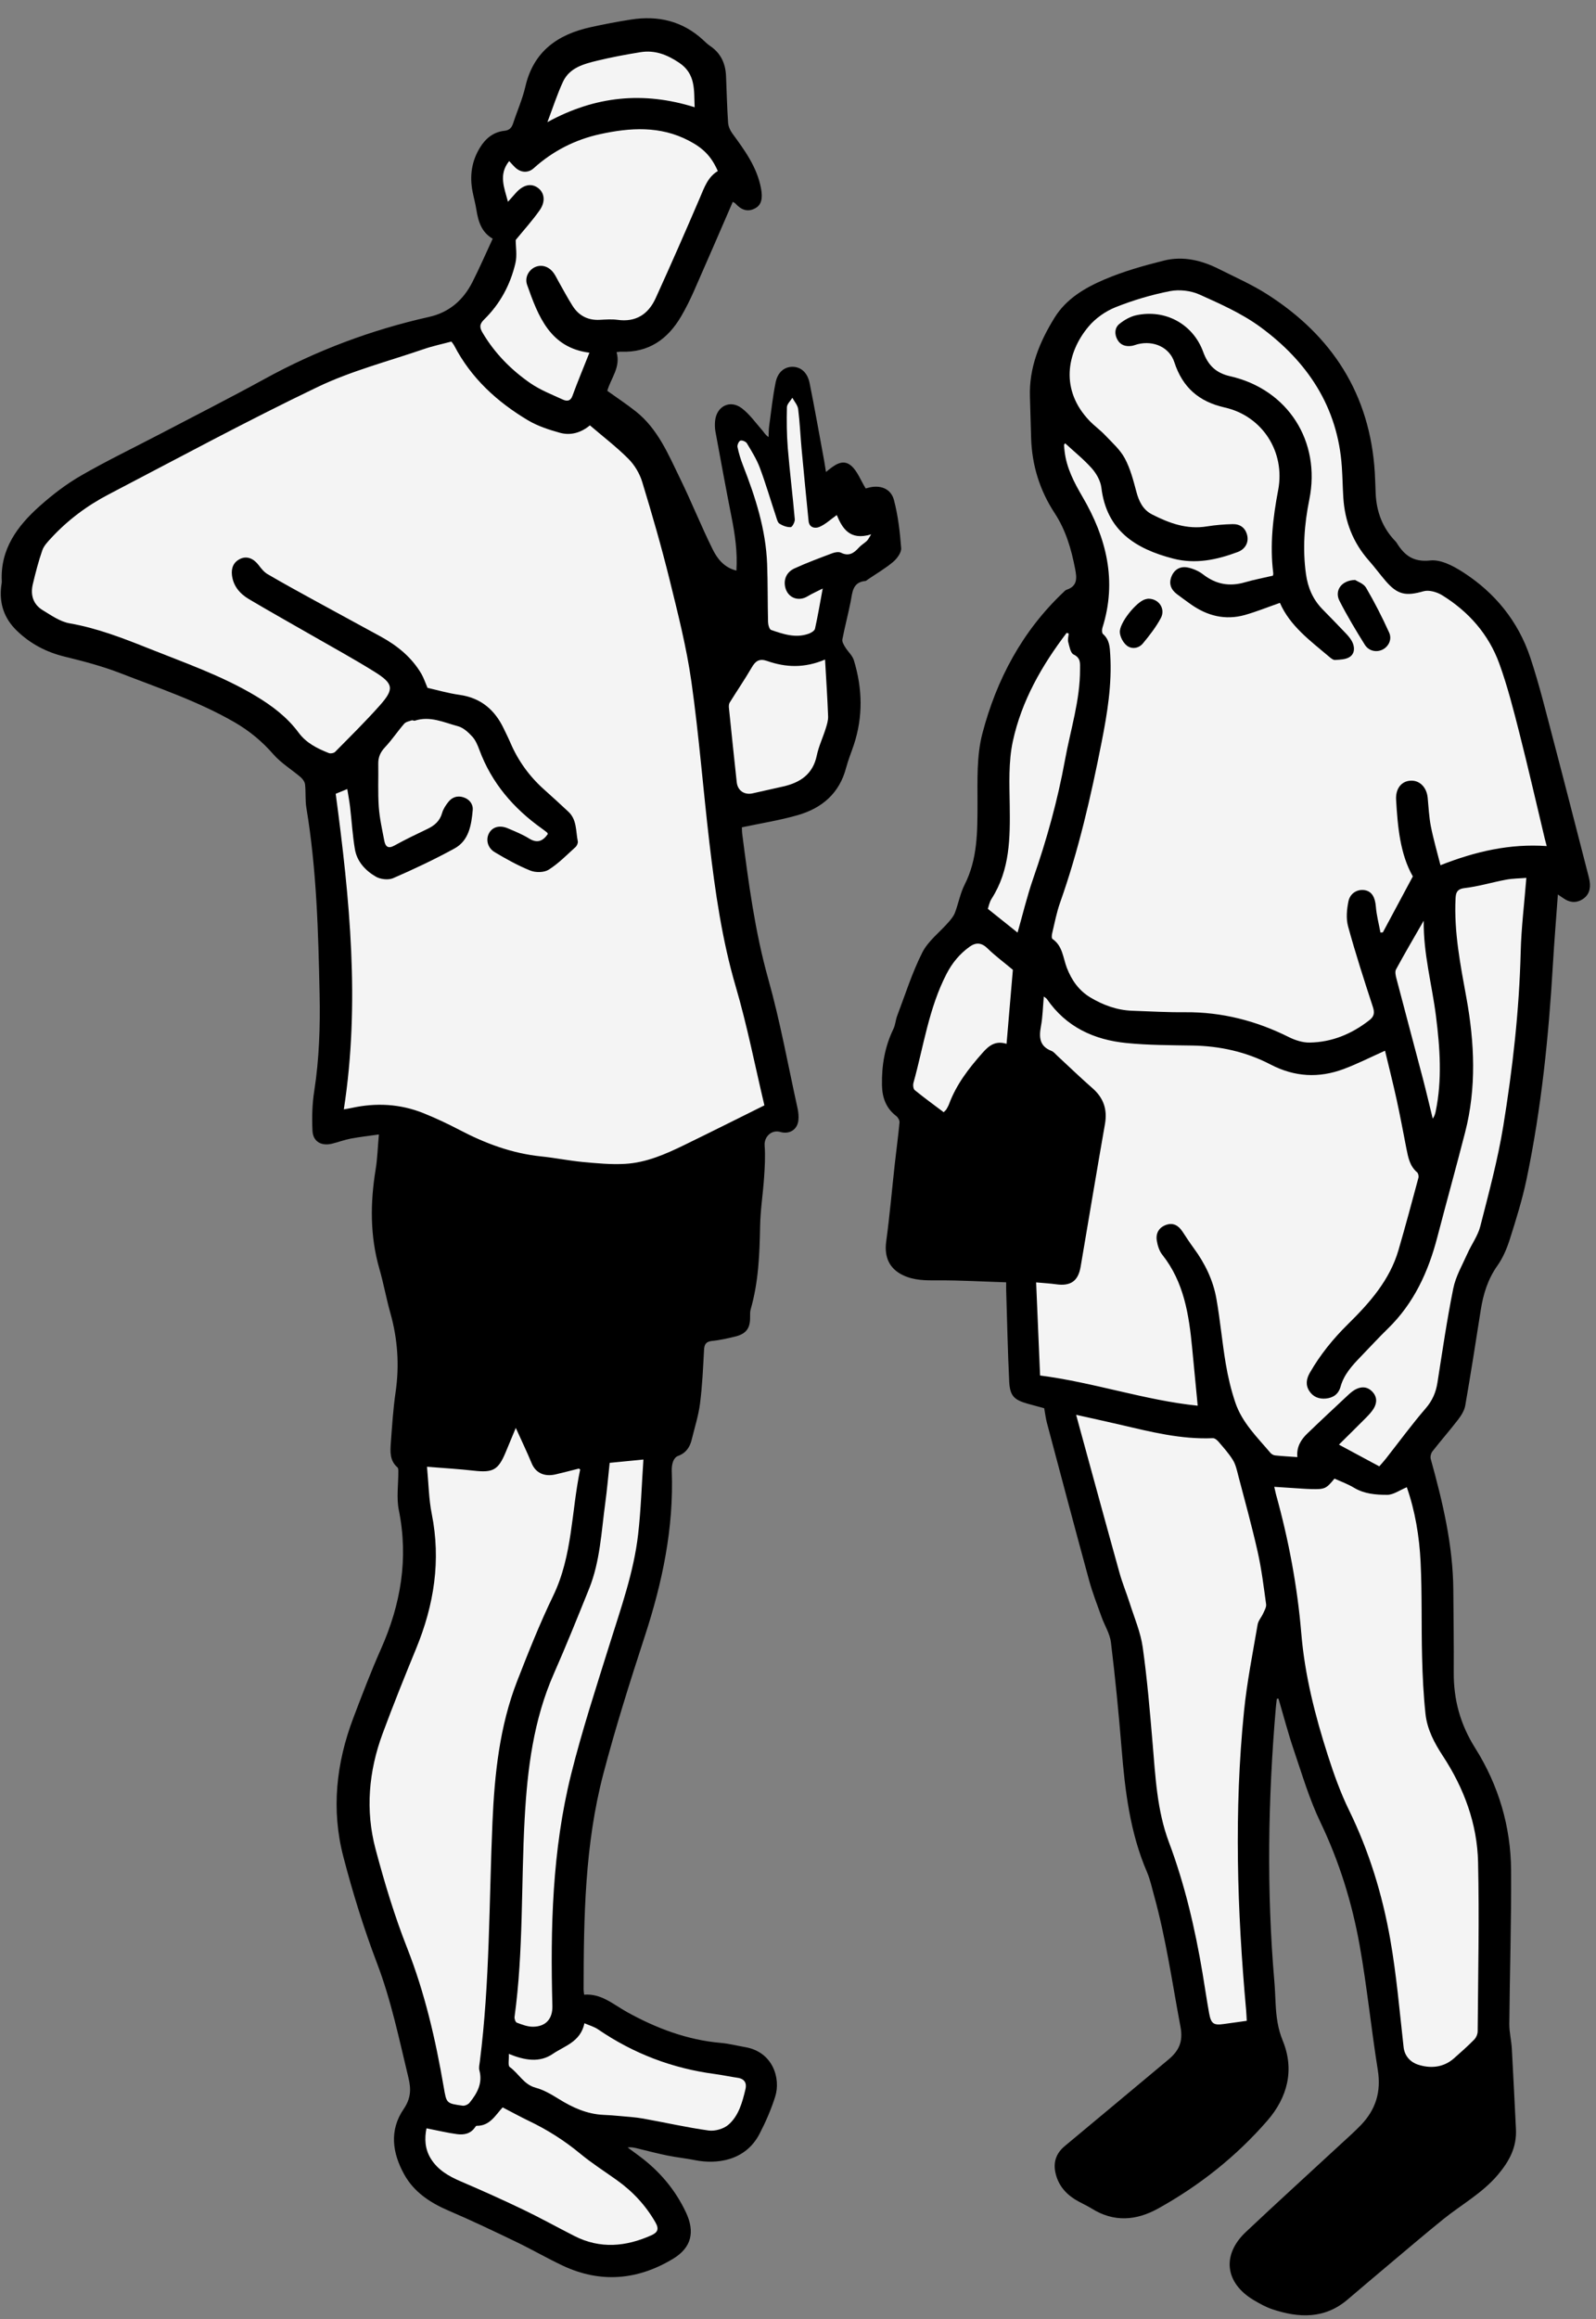 <?xml version="1.0" encoding="utf-8"?>
<svg xmlns="http://www.w3.org/2000/svg" width="73" height="106" viewBox="0 0 73 106" fill="none">
<rect x="0" y="0" width="73" height="106" fill="#808080" stroke="none"/>
<g clip-path="url(#clip0_4007_28028)">
<path d="M41.438 50.333L44.138 53.483L46.388 56.183L46.838 63.383L48.638 63.833L49.088 66.533L51.338 74.633L51.788 79.583L53.138 85.883L54.938 94.883H57.638L57.188 78.683L58.538 75.083L60.338 81.833L62.138 85.883L63.488 93.983L65.738 97.133L67.988 93.533V83.183L65.738 79.133V71.483L64.388 66.533L66.638 63.833L67.088 58.883L68.888 54.383L70.238 42.233L70.688 39.983L72.038 40.433L70.688 34.583L68.438 28.733L65.738 26.483H63.938L62.138 23.783L61.688 18.833L57.188 13.883L53.138 12.983L49.538 14.333L47.738 18.833L49.088 22.883L49.988 26.483L48.188 27.833L45.938 32.783L45.488 38.183L43.688 42.683L42.338 44.933L40.988 48.533L41.438 50.333Z" fill="#F4F4F4"/>
<path d="M29.738 14.783L27.488 15.683L27.038 17.933L28.388 19.283L31.988 26.933L34.688 28.733L33.338 20.183L33.788 19.283L36.038 22.883L35.588 17.933L36.488 17.483L37.388 21.983L39.638 22.883L40.988 25.133L38.738 26.033L37.838 28.733L38.738 30.983L37.388 36.383L33.338 37.283L36.038 50.783L34.238 51.683L30.638 58.883L30.188 67.433L28.838 74.633L27.488 79.583L25.688 87.233L26.588 92.183H27.488L34.238 93.983L35.138 95.783L32.888 98.033L27.488 97.583L30.188 100.733V102.533L27.488 103.433L19.838 100.283L18.938 98.033L19.838 95.783L15.788 82.733L17.138 77.783L18.938 71.483V66.083L19.838 56.183L18.038 51.233L14.888 51.683V35.483L10.838 32.333L0.938 28.283V24.683L9.938 19.283L20.738 14.783L22.988 12.083L22.538 10.283V6.683H24.338L25.688 2.183H31.538L32.888 5.333L33.338 7.583L32.888 8.933L29.738 14.783Z" fill="#F4F4F4"/>
<path d="M22.537 10.911C22.024 10.618 21.874 10.123 21.789 9.585C21.745 9.307 21.669 9.034 21.615 8.758C21.474 8.042 21.572 7.364 21.957 6.741C22.212 6.325 22.571 6.032 23.07 5.979C23.308 5.954 23.405 5.835 23.473 5.63C23.655 5.071 23.899 4.527 24.03 3.957C24.403 2.345 25.51 1.572 27.023 1.241C27.634 1.107 28.249 0.988 28.866 0.893C30.095 0.702 31.206 0.956 32.144 1.813C32.252 1.912 32.358 2.019 32.479 2.1C32.969 2.429 33.183 2.899 33.208 3.472C33.237 4.183 33.255 4.894 33.302 5.604C33.313 5.771 33.391 5.954 33.491 6.091C34.057 6.865 34.623 7.629 34.807 8.605C34.892 9.055 34.836 9.361 34.545 9.519C34.18 9.719 33.887 9.577 33.632 9.298C33.609 9.272 33.571 9.26 33.517 9.226C32.923 10.592 32.337 11.953 31.739 13.307C31.566 13.699 31.374 14.085 31.158 14.455C30.544 15.506 29.668 16.126 28.402 16.075C28.344 16.072 28.284 16.087 28.201 16.098C28.404 16.786 27.932 17.297 27.778 17.865C28.219 18.181 28.666 18.475 29.083 18.806C30.09 19.604 30.567 20.765 31.107 21.872C31.628 22.937 32.068 24.042 32.595 25.105C32.805 25.53 33.111 25.938 33.683 26.081C33.737 25.228 33.618 24.427 33.459 23.627C33.202 22.329 32.963 21.026 32.724 19.727C32.696 19.571 32.693 19.408 32.707 19.25C32.765 18.578 33.382 18.251 33.922 18.655C34.285 18.927 34.559 19.322 34.865 19.668C34.95 19.764 35.006 19.884 35.154 19.976C35.163 19.81 35.158 19.641 35.181 19.477C35.272 18.811 35.343 18.14 35.476 17.481C35.572 17.006 35.881 16.767 36.245 16.766C36.624 16.766 36.931 17.018 37.031 17.51C37.269 18.687 37.476 19.871 37.695 21.052C37.723 21.209 37.746 21.365 37.78 21.573C38.136 21.282 38.525 20.95 38.921 21.278C39.214 21.521 39.358 21.941 39.597 22.327C39.562 22.336 39.628 22.319 39.694 22.3C40.237 22.144 40.746 22.317 40.888 22.852C41.077 23.566 41.163 24.314 41.219 25.054C41.233 25.257 41.03 25.533 40.85 25.684C40.496 25.982 40.09 26.219 39.705 26.479C39.665 26.506 39.624 26.551 39.581 26.555C38.986 26.613 38.991 27.081 38.907 27.506C38.793 28.083 38.64 28.651 38.529 29.228C38.509 29.336 38.596 29.477 38.662 29.585C38.786 29.789 38.99 29.962 39.056 30.181C39.449 31.466 39.481 32.759 39.052 34.049C38.936 34.397 38.794 34.74 38.701 35.093C38.397 36.257 37.601 36.936 36.5 37.255C35.681 37.492 34.83 37.625 33.934 37.815C33.937 37.869 33.934 37.997 33.95 38.124C34.238 40.349 34.528 42.567 35.138 44.742C35.685 46.687 36.044 48.684 36.48 50.66C36.519 50.837 36.537 51.028 36.518 51.207C36.471 51.636 36.108 51.859 35.692 51.739C35.289 51.622 34.944 51.96 34.974 52.36C35.01 52.843 34.982 53.333 34.949 53.818C34.899 54.562 34.78 55.303 34.767 56.047C34.743 57.325 34.695 58.597 34.338 59.836C34.304 59.951 34.308 60.078 34.309 60.2C34.316 60.712 34.132 60.968 33.623 61.092C33.279 61.175 32.93 61.255 32.577 61.29C32.295 61.319 32.215 61.44 32.202 61.706C32.159 62.524 32.122 63.345 32.018 64.156C31.947 64.713 31.77 65.255 31.638 65.803C31.553 66.158 31.366 66.423 31.002 66.552C30.91 66.585 30.821 66.702 30.786 66.801C30.737 66.936 30.721 67.09 30.726 67.234C30.824 69.833 30.297 72.324 29.495 74.781C28.815 76.865 28.153 78.96 27.596 81.08C26.748 84.309 26.698 87.627 26.694 90.943C26.694 91.004 26.706 91.063 26.718 91.172C27.498 91.109 28.043 91.611 28.67 91.961C30.007 92.702 31.423 93.242 32.969 93.376C33.345 93.408 33.717 93.507 34.091 93.571C35.361 93.793 35.712 95.009 35.461 95.818C35.277 96.408 35.025 96.984 34.74 97.534C34.084 98.797 32.738 98.924 31.801 98.738C31.383 98.654 30.954 98.611 30.536 98.526C30.093 98.437 29.656 98.322 29.216 98.215C29.056 98.176 28.9 98.13 28.709 98.156C28.884 98.284 29.059 98.414 29.233 98.542C30.157 99.227 30.882 100.077 31.373 101.119C31.794 102.013 31.635 102.73 30.786 103.243C29.169 104.22 27.466 104.373 25.73 103.553C25.011 103.213 24.319 102.812 23.601 102.467C22.586 101.978 21.568 101.493 20.532 101.05C19.685 100.687 18.942 100.205 18.489 99.389C17.946 98.409 17.796 97.377 18.463 96.4C18.784 95.928 18.814 95.515 18.684 94.978C18.258 93.216 17.896 91.445 17.245 89.737C16.64 88.148 16.134 86.514 15.705 84.868C15.143 82.716 15.377 80.582 16.165 78.512C16.566 77.458 16.967 76.402 17.425 75.372C18.332 73.332 18.69 71.243 18.242 69.023C18.128 68.46 18.223 67.855 18.219 67.271C18.219 67.203 18.221 67.109 18.182 67.074C17.824 66.766 17.846 66.353 17.876 65.949C17.934 65.178 17.981 64.405 18.093 63.642C18.274 62.407 18.19 61.2 17.851 60.001C17.665 59.341 17.545 58.662 17.355 58.003C16.92 56.495 16.932 54.979 17.182 53.447C17.263 52.953 17.276 52.449 17.33 51.854C16.866 51.92 16.449 51.967 16.037 52.044C15.749 52.099 15.471 52.206 15.187 52.275C14.697 52.394 14.317 52.181 14.293 51.686C14.264 51.082 14.279 50.465 14.373 49.868C14.602 48.394 14.649 46.916 14.618 45.429C14.559 42.583 14.482 39.739 14.013 36.921C13.955 36.573 13.992 36.211 13.953 35.859C13.941 35.743 13.851 35.611 13.76 35.531C13.344 35.175 12.858 34.883 12.503 34.477C11.986 33.884 11.401 33.401 10.726 33.012C9.071 32.057 7.263 31.451 5.494 30.765C4.675 30.448 3.817 30.223 2.964 30.015C2.116 29.808 1.385 29.425 0.763 28.821C0.185 28.261 -0.04 27.578 0.057 26.783C0.067 26.71 0.085 26.636 0.081 26.564C0.01 25.098 0.791 24.047 1.804 23.142C2.386 22.622 3.018 22.136 3.691 21.747C4.867 21.068 6.094 20.478 7.3 19.848C8.906 19.007 10.525 18.186 12.115 17.314C14.486 16.014 16.987 15.077 19.623 14.486C20.551 14.278 21.191 13.715 21.61 12.889C21.935 12.246 22.223 11.583 22.536 10.91L22.537 10.911ZM19.554 31.44C19.992 31.539 20.5 31.688 21.018 31.76C22.001 31.898 22.641 32.453 23.05 33.321C23.15 33.532 23.256 33.739 23.347 33.953C23.702 34.778 24.214 35.486 24.884 36.084C25.259 36.419 25.63 36.758 25.997 37.101C26.392 37.468 26.332 37.989 26.428 38.454C26.444 38.533 26.387 38.66 26.323 38.718C25.926 39.077 25.546 39.469 25.098 39.751C24.888 39.885 24.502 39.89 24.259 39.793C23.693 39.566 23.154 39.264 22.629 38.952C22.297 38.753 22.213 38.374 22.367 38.087C22.522 37.795 22.856 37.7 23.235 37.864C23.562 38.004 23.897 38.138 24.196 38.324C24.574 38.56 24.83 38.446 25.056 38.124C25.046 38.097 25.041 38.069 25.025 38.055C24.95 37.993 24.871 37.934 24.792 37.877C23.492 36.953 22.489 35.793 21.927 34.277C21.847 34.061 21.752 33.83 21.599 33.665C21.419 33.469 21.191 33.259 20.947 33.194C20.306 33.024 19.673 32.711 18.976 32.94C18.934 32.954 18.873 32.912 18.833 32.925C18.713 32.967 18.563 32.993 18.487 33.081C18.183 33.43 17.926 33.821 17.608 34.157C17.398 34.381 17.297 34.609 17.302 34.907C17.313 35.562 17.28 36.221 17.325 36.873C17.361 37.395 17.479 37.912 17.577 38.428C17.626 38.683 17.742 38.814 18.039 38.649C18.532 38.375 19.041 38.132 19.55 37.889C19.875 37.734 20.117 37.528 20.221 37.162C20.272 36.98 20.388 36.805 20.508 36.654C20.682 36.434 20.928 36.354 21.201 36.444C21.477 36.534 21.646 36.758 21.622 37.029C21.56 37.709 21.451 38.419 20.789 38.782C19.878 39.281 18.933 39.727 17.98 40.14C17.761 40.234 17.398 40.193 17.186 40.068C16.715 39.793 16.329 39.381 16.233 38.817C16.125 38.181 16.088 37.532 16.013 36.89C15.98 36.612 15.928 36.337 15.884 36.066C15.663 36.156 15.512 36.218 15.355 36.282C15.994 41.063 16.479 45.854 15.726 50.706C15.845 50.685 15.963 50.667 16.079 50.642C17.199 50.396 18.301 50.453 19.367 50.88C19.934 51.109 20.491 51.37 21.033 51.654C22.206 52.268 23.426 52.721 24.753 52.857C25.386 52.922 26.014 53.051 26.648 53.111C27.292 53.171 27.944 53.235 28.588 53.198C29.557 53.144 30.442 52.754 31.304 52.334C32.535 51.735 33.758 51.121 34.963 50.523C34.535 48.723 34.176 46.879 33.649 45.084C33.02 42.938 32.711 40.747 32.45 38.543C32.161 36.083 31.971 33.61 31.624 31.158C31.401 29.584 31.005 28.032 30.624 26.486C30.254 24.989 29.825 23.505 29.375 22.03C29.259 21.646 29.027 21.257 28.745 20.974C28.202 20.43 27.586 19.959 26.982 19.442C26.582 19.776 26.107 19.918 25.611 19.782C25.109 19.643 24.595 19.475 24.151 19.212C22.74 18.371 21.552 17.288 20.78 15.805C20.742 15.732 20.686 15.668 20.647 15.612C20.211 15.729 19.79 15.816 19.388 15.955C17.756 16.516 16.061 16.952 14.514 17.695C11.289 19.241 8.14 20.945 4.967 22.599C3.983 23.112 3.099 23.772 2.341 24.592C2.185 24.762 2.008 24.944 1.935 25.154C1.759 25.658 1.626 26.178 1.502 26.698C1.385 27.184 1.51 27.619 1.947 27.886C2.339 28.125 2.748 28.414 3.184 28.491C4.454 28.713 5.638 29.174 6.821 29.646C8.47 30.304 10.154 30.888 11.689 31.806C12.442 32.257 13.134 32.777 13.661 33.491C14.012 33.966 14.518 34.215 15.046 34.423C15.123 34.452 15.269 34.425 15.326 34.369C16.014 33.671 16.715 32.982 17.367 32.249C18.043 31.489 18.007 31.25 17.117 30.697C16.181 30.115 15.212 29.585 14.256 29.036C13.302 28.487 12.339 27.951 11.393 27.389C10.98 27.145 10.669 26.795 10.61 26.29C10.571 25.955 10.684 25.679 11.008 25.535C11.305 25.405 11.605 25.532 11.833 25.834C11.948 25.986 12.079 26.15 12.239 26.243C12.936 26.651 13.645 27.039 14.354 27.428C15.374 27.988 16.399 28.539 17.419 29.098C18.173 29.511 18.826 30.041 19.269 30.791C19.378 30.977 19.446 31.188 19.555 31.442L19.554 31.44ZM19.531 67.043C19.606 67.834 19.614 68.525 19.747 69.19C20.175 71.325 19.854 73.356 19.037 75.344C18.506 76.636 17.984 77.933 17.499 79.243C16.863 80.964 16.705 82.744 17.179 84.522C17.585 86.048 18.044 87.569 18.622 89.037C19.432 91.096 19.922 93.223 20.294 95.388C20.422 96.136 20.41 96.144 21.164 96.246C21.263 96.259 21.413 96.19 21.477 96.111C21.822 95.683 22.086 95.224 21.927 94.632C21.893 94.51 21.93 94.364 21.947 94.23C22.41 90.597 22.366 86.938 22.525 83.288C22.621 81.091 22.849 78.905 23.656 76.833C24.168 75.521 24.689 74.207 25.302 72.941C26.193 71.099 26.131 69.081 26.537 67.167C26.493 67.137 26.481 67.125 26.474 67.126C26.119 67.214 25.764 67.31 25.407 67.392C24.886 67.512 24.495 67.311 24.319 66.886C24.106 66.37 23.863 65.867 23.592 65.266C23.411 65.703 23.268 66.05 23.122 66.396C22.787 67.194 22.544 67.319 21.676 67.222C20.998 67.145 20.317 67.106 19.532 67.043H19.531ZM26.963 16.122C25.164 15.896 24.62 14.466 24.109 13.018C23.991 12.686 24.182 12.343 24.465 12.212C24.771 12.072 25.109 12.175 25.332 12.489C25.417 12.608 25.478 12.744 25.55 12.871C25.762 13.244 25.962 13.624 26.192 13.985C26.478 14.433 26.895 14.648 27.436 14.619C27.705 14.605 27.98 14.583 28.244 14.619C29.085 14.737 29.654 14.362 29.987 13.634C30.683 12.107 31.357 10.571 32.018 9.028C32.217 8.563 32.376 8.091 32.832 7.818C32.53 7.126 32.139 6.758 31.504 6.428C30.189 5.74 28.813 5.834 27.446 6.132C26.312 6.379 25.286 6.9 24.412 7.689C24.157 7.919 23.817 7.9 23.554 7.645C23.47 7.564 23.393 7.474 23.289 7.362C22.798 7.975 23.058 8.562 23.234 9.223C23.384 9.056 23.493 8.931 23.604 8.808C23.936 8.442 24.299 8.362 24.605 8.588C24.902 8.805 24.966 9.207 24.685 9.608C24.353 10.082 23.96 10.513 23.588 10.969C23.588 11.282 23.659 11.676 23.574 12.034C23.342 13.017 22.872 13.892 22.144 14.603C21.92 14.822 21.931 14.975 22.084 15.228C22.636 16.152 23.374 16.901 24.246 17.506C24.703 17.822 25.236 18.032 25.745 18.264C25.905 18.337 26.088 18.356 26.182 18.097C26.421 17.445 26.69 16.802 26.961 16.119L26.963 16.122ZM27.886 66.863C27.816 67.511 27.766 68.104 27.685 68.694C27.504 70.015 27.451 71.364 26.944 72.621C26.421 73.915 25.9 75.213 25.337 76.49C24.403 78.605 24.123 80.846 23.998 83.12C23.831 86.141 23.947 89.178 23.535 92.188C23.523 92.273 23.579 92.429 23.64 92.452C23.878 92.54 24.132 92.64 24.379 92.637C24.974 92.633 25.28 92.265 25.266 91.689C25.171 88.127 25.256 84.571 26.124 81.093C26.622 79.099 27.264 77.139 27.877 75.176C28.395 73.514 28.988 71.871 29.187 70.133C29.316 69.019 29.349 67.893 29.429 66.712C28.831 66.77 28.327 66.82 27.886 66.863ZM19.508 97.278C19.413 97.746 19.431 98.218 19.701 98.66C20.024 99.187 20.527 99.471 21.081 99.709C22.038 100.118 22.987 100.544 23.925 100.994C24.72 101.376 25.492 101.805 26.279 102.205C27.453 102.801 28.623 102.693 29.788 102.172C30.078 102.043 30.157 101.889 29.979 101.58C29.53 100.797 28.935 100.162 28.205 99.642C27.646 99.244 27.064 98.873 26.536 98.436C25.811 97.836 25.029 97.343 24.186 96.94C23.789 96.749 23.403 96.537 22.991 96.324C22.663 96.675 22.409 97.176 21.8 97.166C21.774 97.166 21.744 97.211 21.723 97.241C21.522 97.532 21.217 97.589 20.905 97.547C20.461 97.488 20.024 97.381 19.505 97.28L19.508 97.278ZM23.274 93.879C23.287 94.13 23.223 94.414 23.315 94.479C23.727 94.772 23.953 95.279 24.503 95.426C24.874 95.525 25.225 95.734 25.557 95.939C26.19 96.332 26.848 96.632 27.605 96.666C27.849 96.676 28.093 96.694 28.335 96.717C28.699 96.751 29.066 96.772 29.424 96.836C30.42 97.014 31.41 97.242 32.411 97.38C32.701 97.42 33.098 97.307 33.317 97.117C33.791 96.706 33.954 96.089 34.097 95.494C34.165 95.214 34.054 95.017 33.74 94.971C33.389 94.92 33.04 94.844 32.689 94.797C30.748 94.541 28.971 93.862 27.354 92.757C27.176 92.636 26.954 92.575 26.732 92.478C26.552 93.334 25.822 93.511 25.289 93.876C24.682 94.291 24.005 94.178 23.274 93.879ZM37.738 30.146C36.793 30.548 35.936 30.508 35.092 30.213C34.739 30.089 34.56 30.205 34.386 30.505C34.068 31.052 33.71 31.574 33.376 32.113C33.336 32.178 33.333 32.277 33.341 32.357C33.457 33.49 33.575 34.622 33.698 35.755C33.74 36.136 34.043 36.345 34.421 36.263C34.887 36.161 35.353 36.055 35.819 35.949C36.603 35.771 37.182 35.388 37.36 34.529C37.447 34.113 37.636 33.719 37.764 33.31C37.822 33.125 37.885 32.928 37.877 32.738C37.846 31.909 37.791 31.081 37.737 30.146H37.738ZM38.272 23.543C37.993 23.74 37.757 23.967 37.475 24.086C37.302 24.159 37.016 24.138 36.984 23.814C36.876 22.719 36.766 21.625 36.665 20.528C36.608 19.919 36.584 19.307 36.508 18.701C36.486 18.52 36.334 18.355 36.242 18.182C36.155 18.326 35.995 18.468 35.993 18.614C35.979 19.235 35.983 19.86 36.033 20.48C36.122 21.567 36.259 22.649 36.353 23.736C36.364 23.856 36.237 24.091 36.166 24.095C35.995 24.103 35.804 24.03 35.655 23.937C35.569 23.883 35.534 23.729 35.496 23.614C35.249 22.871 35.029 22.116 34.755 21.383C34.608 20.99 34.38 20.626 34.162 20.262C34.115 20.184 33.941 20.111 33.864 20.141C33.789 20.169 33.714 20.343 33.733 20.433C33.792 20.719 33.879 21.002 33.985 21.274C34.555 22.729 35.03 24.207 35.088 25.785C35.121 26.667 35.108 27.55 35.13 28.431C35.133 28.557 35.19 28.765 35.269 28.793C35.825 28.985 36.392 29.18 36.988 28.966C37.1 28.925 37.255 28.834 37.277 28.74C37.405 28.171 37.501 27.594 37.63 26.9C37.339 27.049 37.132 27.137 36.944 27.253C36.515 27.517 36.024 27.323 35.914 26.834C35.837 26.489 35.97 26.152 36.337 25.982C36.903 25.722 37.49 25.506 38.073 25.286C38.193 25.241 38.363 25.212 38.466 25.263C38.824 25.44 39.054 25.286 39.283 25.031C39.388 24.913 39.532 24.834 39.648 24.724C39.708 24.669 39.742 24.587 39.847 24.424C38.861 24.724 38.528 24.144 38.273 23.54L38.272 23.543ZM31.773 4.903C31.736 4.127 31.837 3.381 31.053 2.86C30.497 2.491 29.947 2.282 29.301 2.384C28.637 2.491 27.972 2.615 27.319 2.773C26.699 2.924 26.051 3.093 25.75 3.738C25.483 4.312 25.29 4.92 25.038 5.582C27.237 4.382 29.433 4.17 31.773 4.902V4.903Z" fill="black"/>
<path d="M58.4 77.654C58.385 77.793 58.366 77.93 58.354 78.071C57.999 82.234 57.93 86.399 58.288 90.566C58.318 90.908 58.327 91.252 58.346 91.595C58.376 92.169 58.442 92.714 58.67 93.27C59.224 94.616 58.882 95.879 57.964 96.934C56.545 98.565 54.863 99.898 52.969 100.948C51.967 101.503 50.947 101.581 49.933 100.948C49.683 100.793 49.408 100.679 49.159 100.523C48.694 100.23 48.374 99.819 48.267 99.271C48.175 98.799 48.324 98.407 48.699 98.094C50.282 96.778 51.862 95.457 53.443 94.138C53.915 93.744 54.125 93.33 53.995 92.641C53.618 90.642 53.335 88.625 52.791 86.659C52.69 86.294 52.611 85.916 52.463 85.569C51.682 83.758 51.457 81.841 51.299 79.903C51.168 78.29 51.01 76.678 50.814 75.071C50.766 74.671 50.523 74.296 50.384 73.906C50.187 73.354 49.971 72.806 49.817 72.242C49.161 69.843 48.525 67.438 47.885 65.034C47.832 64.837 47.809 64.632 47.761 64.367C47.547 64.309 47.28 64.237 47.013 64.163C46.378 63.985 46.192 63.803 46.16 63.137C46.093 61.753 46.065 60.368 46.022 58.984C46.019 58.878 46.022 58.771 46.022 58.612C44.957 58.578 43.921 58.516 42.886 58.523C42.338 58.527 41.807 58.527 41.305 58.288C40.666 57.983 40.44 57.443 40.534 56.748C40.695 55.558 40.799 54.361 40.931 53.167C41 52.546 41.085 51.928 41.143 51.306C41.151 51.211 41.075 51.074 40.996 51.013C40.523 50.654 40.352 50.166 40.341 49.598C40.324 48.702 40.469 47.843 40.865 47.029C40.954 46.845 40.963 46.625 41.036 46.432C41.406 45.46 41.719 44.457 42.187 43.534C42.453 43.009 42.978 42.616 43.379 42.157C43.495 42.024 43.616 41.881 43.677 41.721C43.839 41.298 43.919 40.836 44.121 40.437C44.718 39.261 44.707 38.011 44.71 36.74C44.712 35.666 44.665 34.547 44.934 33.525C45.58 31.061 46.756 28.85 48.638 27.072C48.683 27.03 48.727 26.976 48.781 26.958C49.294 26.788 49.257 26.418 49.174 25.993C49 25.094 48.748 24.229 48.24 23.455C47.556 22.413 47.202 21.268 47.163 20.025C47.142 19.4 47.13 18.775 47.109 18.15C47.061 16.806 47.549 15.628 48.237 14.517C48.772 13.654 49.624 13.156 50.511 12.777C51.383 12.404 52.312 12.142 53.235 11.911C54.112 11.691 54.966 11.898 55.765 12.302C56.498 12.671 57.257 13.004 57.948 13.444C60.933 15.343 62.663 18.019 62.883 21.6C62.902 21.919 62.908 22.238 62.922 22.556C62.959 23.382 63.229 24.114 63.807 24.72C63.832 24.747 63.859 24.773 63.878 24.804C64.232 25.378 64.638 25.703 65.42 25.618C65.894 25.565 66.468 25.865 66.906 26.147C68.376 27.088 69.442 28.396 69.995 30.055C70.412 31.308 70.724 32.597 71.062 33.876C71.587 35.866 72.094 37.861 72.61 39.855C72.647 39.997 72.688 40.14 72.71 40.284C72.763 40.627 72.678 40.927 72.367 41.113C72.074 41.289 71.781 41.251 71.506 41.055C71.449 41.015 71.391 40.977 71.256 40.885C71.178 41.985 71.091 43.018 71.031 44.051C70.838 47.36 70.503 50.652 69.824 53.899C69.631 54.821 69.349 55.726 69.064 56.625C68.929 57.053 68.748 57.487 68.491 57.849C68.05 58.471 67.841 59.157 67.726 59.893C67.5 61.344 67.272 62.795 67.02 64.243C66.981 64.469 66.839 64.695 66.696 64.883C66.315 65.378 65.902 65.848 65.517 66.341C65.45 66.427 65.412 66.586 65.442 66.69C65.987 68.653 66.46 70.627 66.474 72.68C66.483 73.932 66.501 75.183 66.493 76.433C66.485 77.69 66.789 78.812 67.477 79.905C68.538 81.589 69.104 83.483 69.116 85.486C69.131 87.829 69.056 90.171 69.035 92.513C69.033 92.887 69.129 93.262 69.15 93.638C69.22 94.862 69.276 96.088 69.338 97.312C69.38 98.133 69.047 98.769 68.517 99.398C67.803 100.245 66.855 100.758 66.021 101.43C65.154 102.129 64.308 102.854 63.454 103.57C62.844 104.081 62.238 104.597 61.631 105.113C60.58 106.004 59.406 105.954 58.196 105.551C57.897 105.451 57.613 105.292 57.34 105.13C56.031 104.35 55.873 103.069 56.981 102.022C58.418 100.668 59.88 99.34 61.33 97.999C61.644 97.708 61.969 97.424 62.264 97.114C62.928 96.415 63.178 95.603 63.021 94.626C62.717 92.725 62.527 90.805 62.188 88.911C61.84 86.966 61.257 85.087 60.394 83.288C59.893 82.245 59.561 81.118 59.186 80.016C58.92 79.234 58.711 78.434 58.477 77.641L58.397 77.65L58.4 77.654ZM48.717 20.262C48.69 20.304 48.666 20.323 48.668 20.341C48.673 20.438 48.684 20.537 48.695 20.634C48.784 21.395 49.13 22.052 49.51 22.703C50.606 24.574 51.103 26.544 50.426 28.691C50.397 28.78 50.397 28.935 50.453 28.982C50.747 29.239 50.762 29.577 50.782 29.923C50.864 31.282 50.648 32.604 50.385 33.935C49.895 36.415 49.333 38.872 48.487 41.259C48.328 41.707 48.24 42.181 48.128 42.647C48.106 42.734 48.093 42.886 48.139 42.917C48.608 43.235 48.621 43.782 48.797 44.238C49.019 44.811 49.352 45.279 49.875 45.593C50.459 45.942 51.093 46.174 51.782 46.199C52.591 46.227 53.4 46.274 54.208 46.267C55.888 46.253 57.456 46.656 58.953 47.404C59.241 47.547 59.583 47.658 59.898 47.653C60.923 47.638 61.83 47.26 62.636 46.629C62.85 46.463 62.883 46.296 62.796 46.029C62.396 44.807 61.999 43.581 61.66 42.342C61.562 41.984 61.601 41.563 61.678 41.191C61.758 40.812 62.106 40.631 62.427 40.688C62.751 40.746 62.897 41.017 62.931 41.44C62.962 41.838 63.068 42.23 63.141 42.624C63.178 42.621 63.214 42.62 63.251 42.617C63.692 41.794 64.133 40.97 64.622 40.059C64.047 39.054 63.928 37.81 63.857 36.556C63.828 36.055 64.089 35.715 64.501 35.684C64.925 35.651 65.254 35.976 65.301 36.462C65.343 36.901 65.363 37.347 65.448 37.777C65.563 38.359 65.731 38.93 65.886 39.547C67.494 38.913 69.065 38.556 70.746 38.672C70.707 38.523 70.68 38.429 70.657 38.335C70.272 36.727 69.905 35.114 69.497 33.511C69.226 32.444 68.953 31.37 68.579 30.337C68.092 28.994 67.176 27.956 65.963 27.207C65.725 27.061 65.362 26.954 65.112 27.025C64.306 27.254 63.927 27.192 63.376 26.552C63.113 26.246 62.873 25.918 62.605 25.615C61.879 24.792 61.509 23.826 61.442 22.738C61.413 22.274 61.407 21.807 61.375 21.342C61.191 18.598 59.8 16.526 57.652 14.95C56.811 14.333 55.827 13.895 54.868 13.464C54.469 13.284 53.942 13.223 53.513 13.307C52.665 13.473 51.823 13.724 51.02 14.044C50.562 14.227 50.108 14.548 49.791 14.925C48.784 16.121 48.477 17.832 49.845 19.246C50.066 19.474 50.33 19.662 50.548 19.892C50.867 20.229 51.231 20.549 51.446 20.947C51.697 21.413 51.836 21.946 51.973 22.463C52.092 22.913 52.274 23.3 52.699 23.516C53.485 23.916 54.292 24.211 55.203 24.061C55.589 23.998 55.982 23.967 56.374 23.957C56.715 23.948 56.962 24.119 57.046 24.468C57.122 24.786 56.964 25.099 56.615 25.23C55.661 25.588 54.684 25.796 53.664 25.533C51.943 25.089 50.613 24.257 50.376 22.289C50.338 21.981 50.153 21.652 49.944 21.414C49.575 20.998 49.134 20.646 48.719 20.262H48.717ZM69.821 40.126C69.517 40.151 69.2 40.151 68.892 40.207C68.255 40.326 67.627 40.518 66.986 40.593C66.63 40.635 66.588 40.824 66.576 41.07C66.501 42.613 66.801 44.114 67.075 45.622C67.445 47.665 67.538 49.717 67.014 51.754C66.603 53.356 66.159 54.951 65.741 56.552C65.33 58.134 64.669 59.574 63.476 60.733C63.055 61.143 62.657 61.578 62.248 62C61.855 62.407 61.471 62.82 61.315 63.386C61.22 63.726 60.976 63.892 60.645 63.924C60.333 63.954 60.059 63.851 59.884 63.576C59.706 63.296 59.753 63.022 59.912 62.744C60.385 61.922 60.972 61.196 61.65 60.529C62.642 59.553 63.566 58.515 63.967 57.134C64.286 56.04 64.582 54.938 64.877 53.838C64.898 53.763 64.872 53.63 64.818 53.584C64.479 53.298 64.409 52.9 64.329 52.502C64.181 51.757 64.046 51.009 63.882 50.267C63.716 49.506 63.523 48.75 63.35 48.026C62.703 48.315 62.092 48.626 61.455 48.864C60.321 49.285 59.215 49.229 58.115 48.656C57.004 48.077 55.799 47.809 54.538 47.789C53.533 47.773 52.523 47.774 51.525 47.675C50.038 47.528 48.761 46.941 47.883 45.661C47.861 45.629 47.82 45.61 47.743 45.549C47.7 46.038 47.692 46.481 47.612 46.91C47.519 47.412 47.543 47.821 48.094 48.035C48.191 48.072 48.267 48.17 48.348 48.245C48.887 48.743 49.414 49.254 49.967 49.737C50.477 50.182 50.658 50.709 50.54 51.38C50.158 53.552 49.798 55.728 49.427 57.902C49.315 58.555 48.973 58.794 48.31 58.702C48.036 58.664 47.759 58.648 47.392 58.615C47.453 60.056 47.511 61.435 47.573 62.871C50.027 63.186 52.382 64.007 54.782 64.251C54.696 63.352 54.612 62.492 54.53 61.63C54.384 60.105 54.16 58.608 53.162 57.351C53.024 57.178 52.949 56.934 52.912 56.711C52.856 56.374 53.005 56.104 53.339 55.986C53.666 55.871 53.906 56.019 54.087 56.294C54.255 56.55 54.422 56.807 54.604 57.054C55.113 57.746 55.485 58.509 55.635 59.35C55.812 60.339 55.898 61.342 56.065 62.331C56.166 62.929 56.307 63.527 56.501 64.102C56.808 65.02 57.502 65.69 58.111 66.409C58.161 66.469 58.252 66.516 58.327 66.524C58.655 66.558 58.985 66.576 59.341 66.601C59.295 66.146 59.498 65.81 59.791 65.528C60.399 64.942 61.018 64.366 61.635 63.789C61.741 63.689 61.855 63.589 61.98 63.518C62.252 63.367 62.528 63.368 62.758 63.599C62.987 63.83 62.995 64.108 62.835 64.375C62.742 64.53 62.612 64.668 62.484 64.798C62.091 65.196 61.69 65.587 61.242 66.031C61.895 66.384 62.484 66.7 63.087 67.024C63.198 66.895 63.298 66.789 63.388 66.674C63.994 65.903 64.575 65.109 65.215 64.367C65.52 64.012 65.678 63.641 65.748 63.194C65.975 61.756 66.184 60.313 66.473 58.887C66.585 58.338 66.883 57.825 67.116 57.304C67.303 56.881 67.596 56.49 67.708 56.051C68.096 54.533 68.507 53.013 68.759 51.47C69.188 48.834 69.49 46.178 69.556 43.499C69.583 42.398 69.721 41.302 69.814 40.126H69.821ZM64.348 67.977C64.02 68.112 63.734 68.326 63.449 68.326C62.933 68.326 62.403 68.285 61.929 68C61.65 67.831 61.335 67.719 61.038 67.584C60.664 68.042 60.598 68.077 60 68.063C59.693 68.056 59.388 68.029 59.082 68.011C58.829 67.994 58.577 67.978 58.283 67.959C58.318 68.112 58.337 68.205 58.361 68.297C58.941 70.381 59.341 72.506 59.52 74.655C59.681 76.582 60.154 78.423 60.738 80.244C61.011 81.095 61.315 81.944 61.706 82.744C62.624 84.624 63.23 86.601 63.589 88.645C63.876 90.273 64.016 91.927 64.2 93.573C64.247 94.001 64.545 94.267 64.848 94.367C65.415 94.553 66.017 94.515 66.51 94.076C66.821 93.8 67.136 93.524 67.427 93.227C67.519 93.134 67.588 92.973 67.588 92.844C67.607 90.269 67.664 87.694 67.606 85.119C67.567 83.357 66.962 81.733 65.994 80.258C65.605 79.665 65.276 79.043 65.201 78.338C65.109 77.475 65.066 76.605 65.045 75.737C65.008 74.291 65.047 72.842 64.977 71.398C64.921 70.225 64.725 69.061 64.347 67.978L64.348 67.977ZM49.223 64.672C49.282 64.892 49.32 65.032 49.358 65.171C49.973 67.415 50.584 69.662 51.209 71.903C51.34 72.372 51.53 72.825 51.677 73.29C51.888 73.953 52.17 74.609 52.267 75.29C52.472 76.745 52.595 78.213 52.719 79.679C52.849 81.206 52.918 82.743 53.464 84.198C54.196 86.145 54.662 88.159 55.006 90.205C55.107 90.809 55.195 91.415 55.304 92.019C55.392 92.502 55.514 92.581 55.977 92.513C56.313 92.465 56.65 92.419 57.026 92.367C57.016 92.207 57.011 92.039 56.996 91.872C56.584 87.32 56.441 82.765 56.901 78.21C57.035 76.884 57.298 75.571 57.523 74.254C57.554 74.073 57.702 73.915 57.78 73.739C57.84 73.606 57.929 73.455 57.911 73.326C57.801 72.525 57.702 71.718 57.525 70.931C57.262 69.761 56.941 68.605 56.637 67.444C56.574 67.201 56.52 66.941 56.391 66.734C56.206 66.432 55.963 66.166 55.734 65.897C55.67 65.822 55.562 65.733 55.479 65.736C54.025 65.799 52.634 65.447 51.238 65.12C50.597 64.97 49.952 64.833 49.225 64.669L49.223 64.672ZM48.885 28.959C48.853 28.948 48.82 28.938 48.788 28.927C47.651 30.42 46.725 32.04 46.327 33.881C46.123 34.825 46.17 35.832 46.184 36.809C46.204 38.294 46.2 39.758 45.359 41.073C45.252 41.239 45.216 41.449 45.184 41.541C45.683 41.939 46.12 42.289 46.543 42.627C46.778 41.804 46.978 40.957 47.263 40.139C47.877 38.375 48.375 36.584 48.71 34.747C48.962 33.361 49.406 32.01 49.4 30.582C49.4 30.313 49.437 30.073 49.105 29.915C48.964 29.847 48.914 29.549 48.86 29.347C48.828 29.228 48.873 29.089 48.883 28.959H48.885ZM46.039 47.712C46.143 46.494 46.242 45.339 46.328 44.328C45.88 43.954 45.501 43.675 45.169 43.349C44.896 43.081 44.639 43.067 44.353 43.27C43.898 43.596 43.555 44.008 43.294 44.514C42.483 46.083 42.246 47.821 41.782 49.491C41.753 49.594 41.771 49.772 41.84 49.827C42.272 50.178 42.722 50.505 43.164 50.837C43.241 50.755 43.272 50.733 43.289 50.702C43.331 50.628 43.376 50.552 43.406 50.473C43.739 49.571 44.314 48.827 44.945 48.118C45.229 47.798 45.526 47.551 46.042 47.712H46.039ZM65.119 42.084C64.679 42.849 64.254 43.572 63.854 44.309C63.796 44.415 63.837 44.595 63.873 44.73C64.272 46.258 64.683 47.782 65.084 49.31C65.242 49.915 65.382 50.524 65.532 51.13C65.614 51.018 65.643 50.914 65.666 50.807C65.968 49.356 65.863 47.897 65.681 46.448C65.5 45.008 65.1 43.596 65.12 42.084H65.119Z" fill="black"/>
<path d="M58.542 27.556C57.98 27.752 57.468 27.96 56.941 28.109C56.043 28.361 55.219 28.152 54.468 27.621C54.258 27.473 54.05 27.32 53.844 27.166C53.567 26.961 53.451 26.695 53.578 26.363C53.705 26.032 53.979 25.876 54.308 25.936C54.562 25.984 54.828 26.1 55.033 26.258C55.615 26.709 56.236 26.821 56.937 26.617C57.346 26.498 57.766 26.42 58.222 26.313C58.222 26.306 58.243 26.248 58.237 26.194C58.076 24.913 58.223 23.655 58.464 22.393C58.793 20.657 57.743 19.015 56.019 18.626C54.831 18.359 54.088 17.704 53.715 16.559C53.494 15.88 52.776 15.55 52.04 15.732C51.946 15.755 51.854 15.797 51.758 15.81C51.48 15.849 51.242 15.775 51.102 15.513C50.966 15.257 50.987 14.979 51.202 14.804C51.422 14.626 51.695 14.47 51.967 14.41C53.297 14.12 54.569 14.811 55.033 16.085C55.256 16.696 55.615 17.049 56.266 17.197C58.906 17.797 60.429 20.172 59.886 22.84C59.657 23.97 59.576 25.094 59.734 26.238C59.819 26.854 60.047 27.393 60.483 27.84C60.842 28.209 61.204 28.576 61.558 28.95C61.666 29.064 61.774 29.189 61.845 29.328C61.975 29.58 61.969 29.872 61.736 30.027C61.558 30.146 61.293 30.151 61.065 30.166C60.974 30.171 60.865 30.078 60.783 30.008C59.924 29.282 59.002 28.609 58.542 27.555V27.556Z" fill="black"/>
<path d="M61.982 26.509C62.087 26.579 62.37 26.671 62.483 26.863C62.87 27.525 63.221 28.212 63.538 28.912C63.683 29.23 63.507 29.56 63.233 29.694C62.955 29.828 62.607 29.761 62.422 29.464C62.014 28.809 61.614 28.146 61.265 27.459C61.031 27 61.35 26.522 61.982 26.509Z" fill="black"/>
<path d="M52.523 27.366C53.005 27.362 53.321 27.828 53.096 28.25C52.873 28.666 52.576 29.048 52.274 29.411C52.086 29.637 51.769 29.688 51.541 29.509C51.375 29.378 51.237 29.121 51.221 28.909C51.188 28.48 51.967 27.516 52.376 27.395C52.434 27.377 52.495 27.37 52.523 27.365V27.366Z" fill="black"/>
</g>
<defs>
<clipPath id="clip0_4007_28028">
<rect width="72.688" height="104.998" fill="white" transform="translate(0.038 0.833)"/>
</clipPath>
</defs>
</svg>